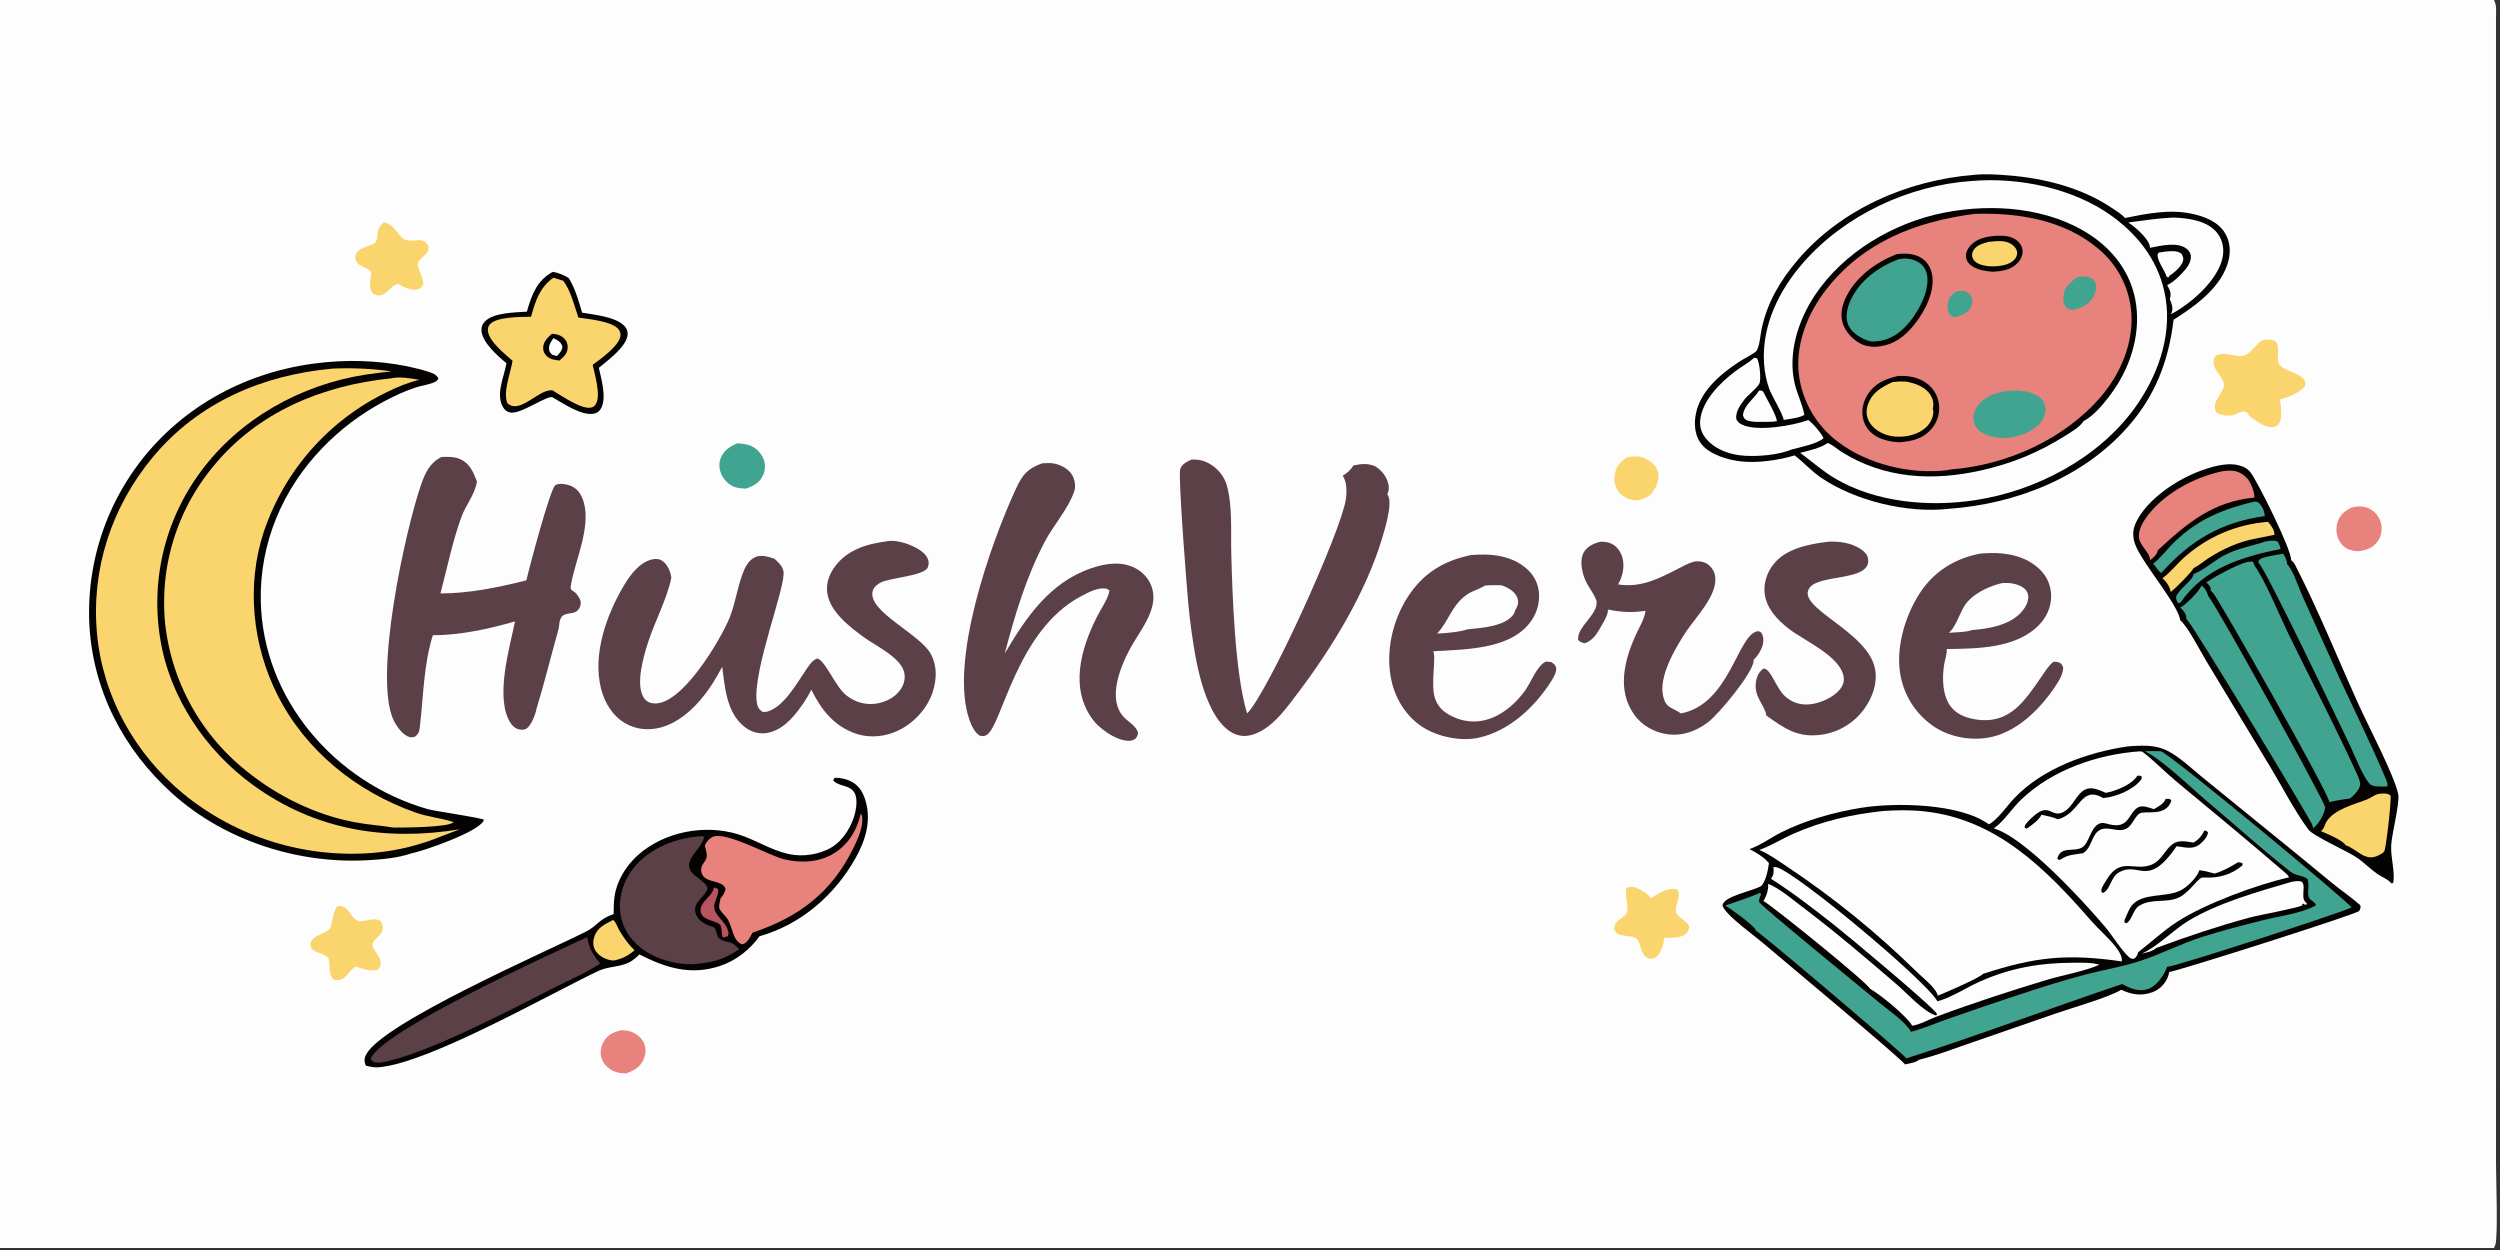 <?xml version="1.0" encoding="UTF-8"?>
<svg xmlns="http://www.w3.org/2000/svg" xmlns:xlink="http://www.w3.org/1999/xlink" width="400" height="200">
  <rect width="100%" height="100%" fill="#333333" stroke="none"/>
  <path fill="#FDFDFD" transform="scale(0.195 0.195)" d="M0 0L2046.25 0C2048.75 3.753 2047.99 9.762 2047.99 14.121L2048.02 767.612L2048.01 954.147C2048.01 967.073 2049.66 1011.74 2047.62 1020.8C2047.36 1021.98 2046.85 1022.96 2046.25 1024L0 1024L0 0Z"></path>
  <path fill="#E8827C" transform="scale(0.195 0.195)" d="M509.613 845.298C512.527 845.41 515.639 845.567 518.369 846.687C522.805 848.507 526.87 851.955 528.621 856.503C530.289 860.839 529.845 865.536 527.868 869.691C524.887 875.958 520.08 878.446 513.814 880.722C509.952 880.724 506.289 880.286 502.797 878.509C498.389 876.265 494.816 872.603 493.431 867.778C492.128 863.237 493.132 858.415 495.494 854.402C498.839 848.721 503.514 846.991 509.613 845.298Z"></path>
  <path fill="#FAD46D" transform="scale(0.195 0.195)" d="M1334.39 375.497C1336.09 375.083 1337.85 374.79 1339.59 374.579C1345.5 373.861 1350.57 375.856 1355.16 379.53C1358.18 381.947 1360.37 385.307 1360.76 389.214C1361.12 392.871 1359.84 398.345 1357.48 401.188C1357.17 401.913 1357.24 401.819 1356.83 402.513C1354.48 406.51 1351.59 408.29 1347.19 409.493C1345.59 410.492 1343.29 410.611 1341.41 410.448C1336.28 410.002 1331.45 407.711 1328.25 403.614C1325.13 399.631 1324.19 394.978 1324.84 390.023C1325.73 383.163 1329.09 379.591 1334.39 375.497Z"></path>
  <path fill="#40A490" transform="scale(0.195 0.195)" d="M605.368 363.663C608.651 364.113 612.51 364.374 615.59 365.583C620.142 367.37 624.294 371.538 626.216 376.01Q626.391 376.411 626.546 376.82Q626.7 377.229 626.833 377.645Q626.966 378.062 627.078 378.484Q627.189 378.907 627.279 379.335Q627.369 379.763 627.437 380.195Q627.505 380.627 627.55 381.061Q627.595 381.496 627.619 381.933Q627.642 382.37 627.642 382.807Q627.643 383.244 627.621 383.681Q627.6 384.117 627.556 384.552Q627.512 384.987 627.445 385.419Q627.379 385.852 627.29 386.28Q627.202 386.708 627.092 387.131Q626.981 387.554 626.85 387.971Q626.718 388.388 626.565 388.797Q626.412 389.207 626.238 389.608C623.469 396.073 618.58 398.495 612.317 400.915C609.028 400.785 605.748 400.623 602.617 399.515C597.943 397.86 593.807 393.527 591.836 389.037C589.92 384.67 589.684 379.728 591.577 375.321C594.212 369.191 599.422 366.035 605.368 363.663Z"></path>
  <path fill="#E8827C" transform="scale(0.195 0.195)" d="M1929.21 416.499L1929.93 416.319C1935.33 414.996 1940.83 415.19 1945.64 418.224Q1946.03 418.473 1946.41 418.741Q1946.78 419.009 1947.15 419.296Q1947.51 419.583 1947.86 419.887Q1948.2 420.191 1948.54 420.513Q1948.87 420.834 1949.18 421.172Q1949.5 421.509 1949.8 421.862Q1950.1 422.215 1950.38 422.583Q1950.66 422.95 1950.92 423.331Q1951.18 423.712 1951.42 424.106Q1951.66 424.499 1951.89 424.905Q1952.11 425.31 1952.31 425.726Q1952.51 426.142 1952.69 426.567Q1952.87 426.992 1953.03 427.426Q1953.19 427.86 1953.33 428.302Q1953.47 428.743 1953.58 429.191Q1953.7 429.638 1953.79 430.091C1954.75 434.824 1953.87 439.893 1951.1 443.873C1948.22 447.999 1944.14 450.673 1939.21 451.501C1936.17 452.598 1933.11 452.379 1930 451.672C1925.59 450.672 1922.06 448.261 1919.74 444.348C1917.01 439.721 1916.41 434.197 1917.82 429.037C1919.56 422.641 1923.67 419.574 1929.21 416.499Z"></path>
  <path fill="#FAD46D" transform="scale(0.195 0.195)" d="M1334.5 728.496C1335.1 728.323 1335.69 728.17 1336.31 728.045C1336.56 727.992 1336.82 727.946 1337.08 727.895C1338.51 727.611 1339.68 727.55 1341.08 727.966C1345.28 729.213 1352.29 733.053 1354.36 737.052C1357.43 735.456 1360.25 733.395 1363.36 731.862C1366.95 730.093 1372.21 728.495 1376.11 729.799C1380.25 735.429 1373.41 742.887 1375.59 749.019C1377.27 753.741 1384.49 755.104 1386.05 760.744C1385.54 763.151 1385.22 764.263 1383.43 766.037C1379.55 769.877 1370.42 769.476 1365.23 769.5C1365.27 770.39 1365.28 771.274 1365.18 772.16C1364.77 775.779 1361.96 782.984 1358.89 785.236C1357.3 786.411 1355 786.928 1353.01 786.399C1346.44 784.653 1346.8 776.145 1343.73 771.157C1341.69 767.843 1333.15 768.083 1329.54 767.134C1326.73 766.393 1326 765.323 1324.57 762.991C1324.31 753.627 1332.99 754.499 1335.09 748.053C1336.53 743.621 1332.87 735.06 1334.5 728.496Z"></path>
  <path fill="#FAD46D" transform="scale(0.195 0.195)" d="M314.906 182.451C322.234 183.935 324.092 188.82 328.74 193.948C333.813 199.543 338.564 196.621 345.091 197.115C347.21 197.275 349.542 198.569 350.697 200.378C354.99 207.106 344.833 210.856 343.015 215.706C341.481 219.799 348.087 227.773 347.185 233.566C345.793 235.651 345.182 236.876 342.543 237.471C337.485 238.61 330.94 235.497 326.733 232.977C320.944 233.612 317.376 242.734 310.38 242.45C309.058 242.396 306.744 241.643 305.851 240.627C302.022 236.266 304.299 228.683 304.572 223.299C301.841 219.488 295.671 219.111 292.779 215.292C291.424 213.502 291.201 211.661 291.771 209.525C293.482 203.115 302.865 202.24 307.819 199.282C309.408 197.277 309.449 195.634 309.689 193.164C310.191 188.012 310.827 185.8 314.906 182.451Z"></path>
  <path fill="#FAD46D" transform="scale(0.195 0.195)" d="M276.901 743.525C286.961 742.66 285.964 751.092 292.579 754.999C297.808 758.088 305.757 751.51 312.218 755.763C319.351 766.433 304.464 769.905 305.687 775.711C306.752 780.763 312.406 784.43 312.37 790.401C312.356 792.786 311.556 794.107 309.971 795.737C304.176 797.272 297.443 795.014 291.955 793.131C287.948 795.022 285.666 799.962 281.911 802.601C279.329 804.416 277.127 804.5 274.11 803.948C268.569 798.756 271.471 792.835 269.529 786.463C268.62 783.479 260.072 781.845 257.259 779.753C255.163 778.194 254.973 776.849 254.65 774.462C256.544 766.746 265.606 767.23 270.295 762.242C272.993 759.371 272.055 749.699 276.901 743.525Z"></path>
  <path fill="#FAD46D" transform="scale(0.195 0.195)" d="M1855.39 279.499C1857.72 278.831 1860.64 278.458 1863.06 278.705C1873.63 279.782 1866.64 292.834 1870.04 298.761C1873.24 304.364 1886.25 305.296 1890.67 311.746C1891.97 313.639 1891.74 314.604 1891.28 316.648C1887.32 322.381 1877.02 326.202 1870.51 327.698C1871.83 331.836 1872.44 342.309 1870.61 346.298C1869.65 348.388 1868.11 349.715 1865.86 350.24C1858.79 351.886 1850.75 344.834 1845.36 341.25C1844.71 339.182 1844.25 339.031 1842.6 337.729C1838 337.172 1835.68 339.961 1831.59 340.801C1828.15 341.507 1821.1 340.508 1818.37 338.312C1814.1 329.182 1823.82 323.842 1824.87 316.002C1824.89 315.844 1824.9 315.685 1824.91 315.526C1824.21 309.454 1817.11 304.773 1816.33 298.307C1815.98 295.504 1816.42 294.085 1818.04 291.885C1823.52 288.627 1831.41 291.576 1837.35 292.167C1844.94 292.921 1849.09 284.632 1855.39 279.499Z"></path>
  <path fill="#5C4047" transform="scale(0.195 0.195)" d="M1500.12 444.5C1509.08 443.946 1518.92 445.449 1526.57 450.396C1529.37 452.213 1532.17 454.843 1532.74 458.296C1535.89 477.321 1493.03 470.663 1484.7 482.36C1473.02 498.77 1533.27 517.863 1538.6 549.377C1540.52 560.692 1536.48 572.018 1529.95 581.178Q1529.2 582.239 1528.41 583.261Q1527.61 584.284 1526.76 585.266Q1525.91 586.247 1525.02 587.186Q1524.12 588.124 1523.18 589.017Q1522.24 589.91 1521.26 590.755Q1520.27 591.599 1519.25 592.394Q1518.22 593.189 1517.16 593.932Q1516.1 594.676 1515 595.365Q1513.9 596.054 1512.77 596.688Q1511.64 597.322 1510.47 597.899Q1509.31 598.476 1508.12 598.995Q1506.94 599.513 1505.72 599.972Q1504.51 600.431 1503.28 600.829Q1502.04 601.227 1500.79 601.563Q1499.54 601.899 1498.27 602.173Q1497 602.447 1495.72 602.657C1475.72 605.884 1464.53 598.025 1449.29 587.102C1448.17 578.296 1437.98 571.271 1441.11 557.731C1441.97 554.001 1443.89 550.612 1447.13 548.514C1453.44 549.03 1457.15 564.963 1465.21 571.79C1470.9 576.603 1477.47 578.629 1484.88 577.912C1493.48 577.079 1504.24 572.382 1509.77 565.562C1512.01 562.805 1513.27 559.419 1512.81 555.849C1510.58 538.617 1480.86 525.973 1468.17 516.251C1458.63 508.952 1449.44 499.425 1447.93 486.981C1446.9 478.462 1449.93 469.595 1455.21 462.937C1465.55 449.91 1484.5 446.356 1500.12 444.5Z"></path>
  <path fill="#050302" transform="scale(0.195 0.195)" d="M453.628 223.019C458.576 224.012 462.405 225.541 466.709 228.19C472.071 237.126 474.722 246.645 477.65 256.538C487.732 258.321 504.674 259.75 512.17 267.296C514.096 269.235 515.19 271.701 514.983 274.472C514.237 284.462 498.614 295.755 491.357 301.804C493.387 311.029 497.675 325.31 493.541 334.369C492.536 336.571 490.816 338.357 488.467 339.099C478.377 342.285 462.239 331.007 453.501 326.108C449.813 323.487 427.875 339.843 419.072 338.516C416.575 338.139 414.673 336.999 413.25 334.884C406.156 324.343 413.636 309.072 415.603 298.037C408.432 292.147 395.949 281.263 395.058 271.556C394.813 268.886 395.552 266.448 397.288 264.392C404.084 256.344 422.575 256.447 432.338 255.712C432.466 255.216 432.588 254.718 432.732 254.227C436.578 241.093 440.982 229.809 453.628 223.019Z"></path>
  <path fill="#FAD46D" transform="scale(0.195 0.195)" d="M454.086 227.852L462.165 230.385C468.313 238.45 471.296 251.022 474.596 260.608C482.605 261.696 502.339 263.613 507.487 270.165C508.928 271.999 509.45 273.716 509.011 276.052C507.474 284.245 492.833 294.546 486.293 299.346C487.937 306.929 493.114 324.184 489.073 331.175C488 333.032 487.023 333.98 484.845 334.45C477.105 336.123 460.035 324.308 453.455 320.318C444.62 318.935 433.107 332.417 423.35 333.237C420.272 333.496 418.655 332.792 416.349 330.881C412.47 321.66 418.897 306.508 420.571 296.03C414.512 290.74 401.238 280.13 400.376 271.722C400.127 269.292 400.617 267.455 402.38 265.691C408.184 259.884 427.679 259.982 435.744 259.924C439.282 247 442.793 235.866 454.086 227.852Z"></path>
  <path fill="#050302" transform="scale(0.195 0.195)" d="M452.919 273.817C456.902 274.131 460.519 275.062 463.321 278.123C465.257 280.237 465.997 282.884 465.757 285.716C465.347 290.558 462.48 292.79 459.056 295.811C455.155 295.343 451.333 294.999 448.458 292.017C446.571 290.059 445.578 287.991 445.662 285.246C445.817 280.26 449.437 276.875 452.919 273.817Z"></path>
  <path fill="#FDFDFD" transform="scale(0.195 0.195)" d="M454.073 277.526C455.197 278.036 456.332 278.56 457.377 279.221C459.53 280.582 460.84 281.973 461.448 284.504C461.133 287.827 459.197 289.658 457.078 292.049C455.7 291.914 454.307 291.388 452.974 291.008C451.651 289.577 450.852 288.96 450.551 286.95C450.005 283.295 452.017 280.305 454.073 277.526Z"></path>
  <path fill="#5C4047" transform="scale(0.195 0.195)" d="M1313.48 444.498C1316.61 444.481 1319.86 444.812 1322.66 446.321C1327.04 448.678 1329.93 452.836 1331.21 457.588C1333.21 465.035 1331.43 472.97 1327.64 479.524C1346.2 482.356 1360.28 475.109 1376.28 466.977C1380.34 464.913 1385.11 462.155 1389.51 460.97C1392.71 460.109 1397.26 460.599 1400.14 462.325C1403.62 464.413 1406.19 467.71 1407.07 471.688C1410.57 487.714 1390.84 506.739 1382.69 519.43C1374.34 532.445 1360.86 555.071 1364.62 571.194C1366.92 581.018 1371.34 580.131 1378.36 584.818C1378.63 584.996 1378.89 585.185 1379.15 585.368C1418.53 578.092 1425.36 522.779 1441.15 518.173C1443.09 517.607 1443.48 518.041 1445.11 518.986C1446.53 521.192 1446.9 523.137 1446.84 525.712C1446.71 531.386 1442.76 537.635 1438.79 541.493C1438.82 542.085 1438.87 542.484 1438.78 543.053C1437.18 553.375 1410.46 585.761 1401.47 592.586C1391.61 600.083 1380.2 604.216 1367.71 602.383C1357.13 600.831 1347.18 595.178 1340.93 586.441C1326.5 566.299 1332.85 541.664 1342.11 521.149C1344.77 515.25 1349.07 508.193 1350.07 501.813C1350.11 501.605 1350.13 501.395 1350.15 501.186C1339.23 502.838 1330.17 502.399 1319.37 500.095C1319.35 504.526 1316.92 508.28 1314.83 512.038C1311.44 518.139 1307.45 525.696 1300.3 527.748C1297.54 527.228 1297.03 526.994 1294.9 525.158C1293.64 514.193 1311.04 504.71 1310.04 493.543C1310.02 493.394 1310 493.246 1309.97 493.098C1307.03 484.439 1300.65 479.886 1298.33 468.427C1297.28 463.202 1296.9 456.866 1300.09 452.269C1303.08 447.948 1308.46 445.463 1313.48 444.498Z"></path>
  <path fill="#5C4047" transform="scale(0.195 0.195)" d="M1206.64 455.498C1206.8 455.481 1206.95 455.463 1207.11 455.449C1222.63 454.014 1239.45 455.55 1251.91 465.998C1258.17 471.253 1262.12 478.353 1262.76 486.54C1263.51 496.145 1260.14 505.429 1253.88 512.684C1236.19 533.187 1200.83 532.808 1175.94 534.401C1178.73 539.563 1173.36 562.365 1177.68 573.756C1180.63 581.515 1186.2 585.532 1193.63 588.722C1216.62 598.599 1238.36 584.823 1251.58 566.276C1255.87 560.252 1261.64 545.507 1268.37 542.958C1268.53 542.895 1268.7 542.843 1268.86 542.786L1273.06 543.343C1275.05 544.877 1276.45 545.596 1276.83 548.277C1277.29 551.549 1274.59 556.083 1272.93 558.713C1259.47 580.026 1238.54 599.704 1213.31 605.303C1198.6 608.569 1179.65 604.586 1167.04 596.408C1153.78 587.808 1144.9 573.408 1141.63 558.089C1136.69 534.948 1142.45 509.23 1155.28 489.53C1167.85 470.219 1184.43 460.212 1206.64 455.498Z"></path>
  <path fill="#FDFDFD" transform="scale(0.195 0.195)" d="M1218.41 480.499C1222.93 480.034 1227.48 480.162 1232.01 480.203C1233.98 480.967 1236.02 481.747 1237.84 482.813C1241.23 484.799 1244.66 488.009 1245.42 492.031C1246.07 495.418 1245.02 497.786 1243.32 500.56C1242.87 502.103 1242.35 503.593 1241.32 504.846C1233.58 514.222 1215.4 515.197 1204.23 516.332C1197.33 518.675 1186.45 519.528 1179.16 519.816C1188.84 509.631 1191.18 496.274 1203.84 487.745C1208.24 484.788 1213.47 483.467 1217.99 480.758C1218.13 480.673 1218.27 480.585 1218.41 480.499Z"></path>
  <path fill="#5C4047" transform="scale(0.195 0.195)" d="M1623.37 454.499C1626.24 454.01 1629.15 453.926 1632.06 453.821C1646.84 453.284 1662.36 456.414 1673.44 466.973C1679.64 472.886 1682.94 480.484 1682.99 489.051C1683.04 498.154 1679.2 506.57 1672.85 512.997C1653.88 532.173 1622.33 532.173 1597.28 532.545C1597.69 536.513 1595.78 541.419 1595.17 545.432C1593.48 556.422 1593.68 570.708 1600.71 579.86C1606.02 586.777 1614.68 589.533 1623.02 590.554C1649.67 593.819 1661.72 574.334 1674.96 555.371C1677.77 551.34 1680.68 546.204 1684.65 543.241C1684.82 543.115 1684.99 543 1685.17 542.88C1686.45 543.013 1688.21 543.06 1689.4 543.548C1691.8 544.53 1692.07 545.65 1692.91 547.881C1692.66 552.258 1690.96 555.886 1688.67 559.582C1676.72 578.902 1657.29 599.367 1634.39 604.627C1618.95 608.174 1601.26 605.317 1587.86 596.829Q1586.52 595.965 1585.23 595.036Q1583.94 594.106 1582.7 593.115Q1581.45 592.124 1580.26 591.072Q1579.06 590.021 1577.92 588.912Q1576.78 587.803 1575.7 586.639Q1574.61 585.476 1573.58 584.26Q1572.56 583.044 1571.59 581.78Q1570.63 580.515 1569.72 579.205Q1568.82 577.894 1567.98 576.541Q1567.15 575.187 1566.38 573.794Q1565.61 572.402 1564.91 570.973Q1564.21 569.544 1563.58 568.082Q1562.95 566.62 1562.4 565.129Q1561.84 563.639 1561.36 562.122Q1560.88 560.606 1560.47 559.068Q1560.06 557.529 1559.73 555.973C1554.81 533.26 1562.73 505.938 1575.15 486.802C1586.57 469.205 1602.99 458.816 1623.37 454.499Z"></path>
  <path fill="#FDFDFD" transform="scale(0.195 0.195)" d="M1642.37 478.5C1648.37 477.915 1655.33 478.713 1660.33 482.341C1662.51 483.923 1663.95 486.209 1664.19 488.929C1664.6 493.562 1661.98 498.263 1659.07 501.664C1649.39 512.99 1632.07 515.837 1617.98 516.976C1612.77 518.918 1604.68 518.703 1599.02 519.234C1604.39 514.997 1607.98 503.46 1611.68 497.414C1617.76 487.478 1631.49 481.137 1642.37 478.5Z"></path>
  <path fill="#5C4047" transform="scale(0.195 0.195)" d="M854.948 380.227C858.719 379.946 862.47 379.631 866.17 380.595C871.445 381.969 877.04 385.074 879.803 389.946C881.945 393.724 882.806 399.046 881.394 403.205C876.553 417.462 864.418 430.84 857.313 444.336C841.997 473.428 832.728 504.552 824.415 536.211C841.822 506.612 861.383 477.728 895.512 466.195C907.117 462.273 919.98 460.272 931.356 466.089C938.057 469.515 943.149 475.319 945.324 482.551C950.668 500.322 934.979 517.733 927.117 532.451C919.102 547.452 908.182 574.221 922.432 588.714C926.193 592.539 932.144 595.704 933.769 601.049C933.403 603.894 933.131 604.271 931.286 606.493C929.781 607.24 928.321 607.834 926.612 607.847C916.644 607.92 905.675 600.062 899.03 593.362Q897.77 591.965 896.654 590.451C877.612 564.833 886.803 532.666 899.759 506.655C902.806 500.538 909.396 491.09 910.338 484.554C909.476 483.98 908.535 483.12 907.512 482.952C900.626 481.822 892.952 486.106 887.04 489.218C833.808 517.244 822.142 595.843 809.513 603.088C807.269 604.376 806.076 604.067 803.718 603.578C799.642 600.625 797.403 596.072 795.703 591.441C778.232 543.864 812.809 445.95 833.487 401.229C838.911 389.5 842.855 384.658 854.948 380.227Z"></path>
  <path fill="#5C4047" transform="scale(0.195 0.195)" d="M977.784 377.027C983.099 376.922 987.2 377.699 991.947 380.221C998.798 383.863 1004.46 390.685 1006.6 398.179C1011.39 414.977 1009.81 435.985 1010.26 453.388C1011.15 488.106 1013.31 552.859 1023.25 585.392C1040 569.113 1100.75 435.51 1104.34 409.332C1105.11 403.78 1105.21 395.083 1101.69 390.36C1104.94 388.574 1108.69 385.227 1110.42 381.928C1116.89 380.664 1121.25 379.955 1127.58 382.221C1132.39 384.732 1136.64 389.52 1138.44 394.655C1139.79 398.477 1140.07 401.829 1138.24 405.498C1138.54 405.955 1138.71 406.185 1138.98 406.702C1142.63 413.697 1136.26 434.207 1134.08 441.504C1120.73 486.176 1092.75 531.908 1064.67 568.917C1056.09 580.213 1046.85 593.456 1033.99 600.201C1028.13 603.277 1021.68 605.029 1015.17 602.987C1005.52 599.954 998.696 590.485 994.28 581.836C987.494 568.545 983.638 553.135 980.901 538.545Q977.223 517.99 975.193 497.207C974.013 485.598 966.499 390.22 968.367 384.962C969.93 380.562 973.874 378.847 977.784 377.027Z"></path>
  <path fill="#5C4047" transform="scale(0.195 0.195)" d="M362.292 374.976C367.601 374.747 372.671 374.583 377.635 376.768C385.614 380.28 388.37 387.497 391.359 395.041C389.375 406.635 382.374 413.777 378.528 424.355C371.306 444.22 366.804 466.396 361.398 486.904C384.142 487.056 409.756 481.804 431.84 476.194C434.576 464.767 450.923 402.918 455.505 398.16C458.532 396.478 462.279 396.938 465.533 397.738C470.048 398.847 473.702 401.343 476.09 405.367C486.892 423.567 475.093 452.295 470.417 471.05C465.59 490.41 469.494 479.432 475.724 491.463C476.753 493.449 476.742 495.728 475.909 497.781C473.147 504.582 467.456 502.183 462.675 504.582C461.049 505.398 460.235 506.829 459.621 508.487C458.707 510.958 458.98 513.81 458.262 516.346C452.126 538.017 446.755 560.172 440.165 581.7C439.324 586.392 436.051 594.685 432.268 597.651C430.766 598.828 428.319 598.916 426.446 598.596C423.143 598.031 420.642 595.935 418.888 593.193C405.904 572.89 418.008 532.059 422.603 509.855C401.06 516.106 377.559 521.17 355.118 521.261C347.49 545.947 347.517 570.666 344.532 595.99C344.032 600.229 343.76 601.857 340.43 604.506C339.075 604.835 337.65 605.152 336.264 604.816C330.774 603.487 325.574 596.237 323.213 591.493C305.835 556.572 332.683 434.553 345.485 397.741C348.877 387.987 352.6 379.659 362.292 374.976Z"></path>
  <path fill="#5C4047" transform="scale(0.195 0.195)" d="M726.525 444.333C730.988 443.127 737.484 444.037 741.834 445.438C748.385 447.548 758.096 451.547 761.103 458.169C762.263 460.723 762.249 462.791 761.308 465.401C758.751 472.487 730.361 474.031 722.712 477.912C719.852 479.364 716.969 481.645 716.075 484.868C711.42 501.641 754.795 519.918 763.809 536.688C769.036 546.412 768.618 557.414 765.317 567.698C761.067 580.942 750.365 592.707 738.038 598.897C726.782 604.55 713.904 605.989 701.908 601.841C684.3 595.752 673.525 582.031 665.725 565.91C663.247 570.918 660.029 575.922 656.767 580.456C650.062 589.776 640.876 599.731 628.947 601.467C622.425 602.417 616.176 600.513 611.008 596.481C596.215 584.939 594.753 564.204 592.621 547.047L589.166 553.317C579.147 571.238 562.933 591.274 542.242 596.887C532.404 599.555 521.862 598.638 512.993 593.448C502.485 587.3 496.079 576.549 493.146 564.977C486.018 536.848 497.761 504.036 512.149 480.051C517.306 471.454 524.756 461.414 535.01 459.023C537.91 458.346 540.944 458.464 543.483 460.21C547.549 463.007 549.964 468.503 550.693 473.232L550.826 474.148C546.998 492.484 537.016 510.141 531.4 528.126C527.878 539.405 521.687 560.651 527.763 571.696C529.13 574.18 531.095 575.945 533.871 576.713C557.428 583.226 591.746 524 598.639 506.894C603.821 494.035 605.281 479.483 610.922 466.863C612.617 463.069 615.138 459.622 618.839 457.578C624.196 454.621 629.931 456.703 635.307 458.395C638.23 460.925 641.611 464.024 642.633 467.862C642.68 468.04 642.722 468.219 642.77 468.397C645.741 479.338 617.079 550.336 620.971 576.393C621.5 579.934 622.558 581.839 625.366 583.965C626.646 584.146 627.973 584.277 629.243 583.951C642.248 580.615 652.696 562.548 659.546 552.373C662.219 548.401 666.095 541.263 670.901 540.325C678.071 543.297 685.369 563.481 694.583 570.658C701.572 576.103 709.757 578.578 718.569 577.368C726.269 576.311 734.008 572.564 738.62 566.145C741.491 562.148 742.934 557.38 742.071 552.478C739.82 539.697 718.724 530.101 708.763 522.822C696.932 514.176 680.984 501.989 678.789 486.486C677.639 478.369 680.576 470.674 685.482 464.297C695.582 451.169 710.807 446.358 726.525 444.333Z"></path>
  <path fill="#050302" transform="scale(0.195 0.195)" d="M684.886 638.147C689.666 638.085 694.761 639.233 698.96 641.515C705.027 644.812 708.213 650.401 710.131 656.845C715.041 673.344 710.291 689.118 702.242 703.612C685.145 734.401 657.156 758.599 623.155 768.24C615.117 779.407 603.693 788.356 590.548 792.658C566.297 800.594 546.303 794.037 524.551 783.131C522.284 785.549 519.64 787.785 516.719 789.376C509.028 793.563 499.036 792.841 490.99 796.665C449.305 816.474 352.578 871.818 311.313 875.671C307.372 876.039 303.985 875.398 300.199 874.346C300.015 873.953 299.822 873.578 299.681 873.168C298.668 870.234 298.984 868 300.372 865.315C313.866 839.212 448.23 780.868 481.012 764.276C490.251 759.6 491.449 754.011 503.5 750.01C503.498 745.549 503.559 740.868 504.122 736.44C506.024 721.499 515.436 707.597 527.18 698.49C550.284 680.573 583.941 675.888 611.105 686.447C624.699 691.731 637.267 699.785 652.054 701.527C663.107 702.829 677.065 699.817 685.811 692.835C694.924 685.56 701.609 672.597 702.619 661.02C704.308 641.679 689.576 647.437 683.623 640.262L684.886 638.147Z"></path>
  <path fill="#B7545E" transform="scale(0.195 0.195)" d="M585.804 728.143L588.975 729.226C590.779 733.381 585.609 739.355 585.976 744.375C586.463 751.032 594.745 755.927 596.931 762.452C597.718 764.802 598.287 765.986 597.124 768.278L593.003 769.31C592.124 766.246 592.308 762.483 591.397 759.718C590.159 755.959 578.734 755.419 576.057 750.886C570.693 741.803 584.043 736.368 585.622 729.028L585.804 728.143Z"></path>
  <path fill="#FAD46D" transform="scale(0.195 0.195)" d="M503.091 754.816C505.336 756.402 506.826 761.106 508.327 763.649C511.892 769.688 515.656 774.837 520.634 779.78C515.254 784.26 511.106 786.403 504.246 788.027C502.784 788.127 501.428 788.019 500.001 787.66C495.556 786.542 490.728 783.775 488.405 779.696C486.478 776.315 486.419 772.577 487.557 768.92C490.04 760.941 496.277 758.429 503.091 754.816Z"></path>
  <path fill="#5C4047" transform="scale(0.195 0.195)" d="M481.76 768.967C483.461 777.997 486.348 783.646 492.573 790.482C481.251 798.155 467.375 803.966 455.154 810.176C421.05 827.507 349.17 865.381 313.423 871.662C311.535 872.008 309.42 871.816 307.499 871.806C305.439 870.653 305.02 870.762 304.222 868.444C314.147 845.367 452.407 782.539 481.76 768.967Z"></path>
  <path fill="#E8827C" transform="scale(0.195 0.195)" d="M706.265 667.719L707.165 668.869C708.91 677.45 703.903 688.37 700.139 696.021C682.129 732.629 655.314 752.526 617.487 765.251C616.721 766.72 615.941 768.187 615.078 769.602C613.55 772.107 611.876 774.147 608.907 774.871C601.395 772.308 600.944 760.671 597.201 754.476C595.389 751.478 592.309 749.202 590.596 746.237C589.377 744.125 590.738 739.534 591.191 737.22C593.178 734.571 594.838 732.522 595.317 729.152C593.169 723.506 584.531 723.807 579.662 721.061C577.575 719.885 576.133 718.219 575.575 715.856C574.546 711.501 576.455 709.519 578.68 706.124C581.213 702.258 579.206 698.132 578.329 694.001C579.164 691.23 581.768 688.198 584.353 686.841C594.827 681.344 630.762 702.004 643.355 705.05C656.846 708.313 672.113 707.694 684.151 700.245C696.34 692.703 703.014 681.353 706.265 667.719Z"></path>
  <path fill="#5C4047" transform="scale(0.195 0.195)" d="M572.008 686.362C573.714 686.021 575.496 686.174 577.228 686.222L577.669 687.322C575.697 694.439 569.107 699.241 566.238 705.97C561.335 717.471 577.2 720.207 580.577 728.539C580.079 733.174 573.032 737.899 571.092 742.613C569.959 745.365 569.984 748.183 571.321 750.88C574.37 757.029 580.22 758.964 586.22 761.113C587.594 763.567 588.282 766.166 589.044 768.851C590.849 771.116 593.701 772.188 596.511 772.652C601.228 773.43 603.266 775.571 606.564 778.808C593.342 787.76 583.827 789.899 568.201 791.187C553.315 791.343 537.529 786.879 525.683 777.611C516.661 770.553 510.349 760.546 508.973 749.078C507.382 735.822 511.598 722.553 519.891 712.199C532.476 696.485 552.4 688.418 572.008 686.362Z"></path>
  <path fill="#050302" transform="scale(0.195 0.195)" d="M1788.92 509C1787.44 496.253 1757.82 462.257 1752.06 447.008C1749.65 440.603 1749.7 434.707 1752.7 428.486C1762.03 409.075 1787.37 392.58 1807.13 385.743C1817.79 382.054 1830.9 378.271 1841.64 383.49C1843.52 384.554 1845.12 385.715 1846.46 387.42C1852.22 394.703 1880.69 451.93 1879.83 459.522C1881.49 460.844 1882.43 462.126 1883.39 463.985C1902.57 501.326 1918.52 541.21 1935.9 579.456C1943.02 595.13 1965.04 637.275 1967.77 651.721C1969.2 659.021 1962.41 684.245 1961.99 693.84C1961.54 703.89 1965.17 714.427 1963.74 724.374L1962.25 724.849C1962.11 724.688 1961.96 724.525 1961.81 724.367C1958.76 721.129 1954.28 719.611 1950.63 717.074C1944.59 712.866 1939.45 707.375 1933.27 703.31C1925.36 698.104 1897.96 685.95 1894.01 680.587C1882.77 665.324 1873.58 647.325 1863.82 631.019L1810.33 542.429C1805.97 535.218 1794.48 513.02 1788.92 509Z"></path>
  <path fill="#40A490" transform="scale(0.195 0.195)" d="M1858.73 444.276C1861.91 443.914 1866.2 442.861 1869.04 444.516C1869.97 446.476 1870.98 448.291 1871.18 450.482C1839.52 456.888 1808.41 466.166 1789.14 494.43L1787.5 495.053C1785.86 492.799 1785.63 492.453 1785.48 489.689C1787.6 483.304 1799.37 476.339 1799.89 470.989C1808.4 467.835 1817 459.758 1825.39 455.421C1836.33 449.766 1846.87 448.345 1858.18 444.469C1858.37 444.406 1858.55 444.34 1858.73 444.276Z"></path>
  <path fill="#40A490" transform="scale(0.195 0.195)" d="M1849.93 411.499L1852.57 411.978C1856.31 415.08 1857.78 418.651 1858.34 423.402C1822.85 428.386 1797.61 443.092 1773.95 469.501L1773.65 470.122C1771.2 469.38 1768.91 464.542 1766.6 462.581C1772.89 457.837 1778.43 450.215 1784.18 444.663C1803.56 425.957 1824.06 417.703 1849.93 411.499Z"></path>
  <path fill="#FAD46D" transform="scale(0.195 0.195)" d="M1774.25 474.444C1780.53 470.128 1785.97 462.924 1791.75 457.743C1811.22 440.294 1834.94 430.216 1860.96 428.172C1863.4 430.837 1866.34 435.111 1866.23 438.84L1850.8 441.924C1836.73 444.498 1824.01 450.332 1812.02 458.031C1808.05 460.581 1804.11 464.08 1799.9 466.14C1797.87 469.879 1784.8 483.029 1780.98 485.791C1780.97 485.644 1780.97 485.497 1780.96 485.351C1780.59 481.61 1777.14 476.734 1774.25 474.444Z"></path>
  <path fill="#FAD46D" transform="scale(0.195 0.195)" d="M1951.39 651.499C1955.27 650.911 1958.04 650.573 1961.44 652.571C1962.45 654.939 1957.99 694.714 1956.4 698.303C1955.67 699.95 1951.95 701.724 1950.34 702.398C1940.28 706.614 1934.29 697.189 1925.27 693.746C1925.05 693.659 1924.82 693.577 1924.59 693.492C1921.83 689.046 1909.29 684.163 1904.32 681.962C1905.75 680.826 1906.49 679.829 1907.14 678.143C1907.63 676.88 1908.08 675.517 1908.79 674.359C1915.39 663.617 1932.29 660.039 1942.92 655.592C1946.08 654.273 1947.85 652.382 1951.39 651.499Z"></path>
  <path fill="#E8827C" transform="scale(0.195 0.195)" d="M1824.25 386.5C1826.24 386.306 1828.25 386.134 1830.26 386.163C1835.61 386.24 1839.95 388.382 1843.62 392.281C1846.78 395.632 1849.98 403.688 1849.76 408.293C1815.76 411.361 1794.43 429.337 1770.52 451.498C1769.97 454.87 1766.85 457.584 1764.33 459.619C1763.91 453.348 1756.43 448.35 1755.2 441.986C1754.17 436.663 1757.06 430.399 1759.96 426.117C1773.95 405.476 1800.35 391.374 1824.25 386.5Z"></path>
  <path fill="#40A490" transform="scale(0.195 0.195)" d="M1873.2 454.292C1875.15 456.996 1876.45 459.584 1876.65 462.983C1876.88 463.214 1877.27 463.57 1877.49 463.852C1882.43 470.217 1885.93 481.841 1889.25 489.248L1914.23 544.579C1928.43 576.303 1945.22 609.282 1958.42 641.105C1958.99 642.49 1959.03 643.8 1958.89 645.281C1955.62 645.309 1947.59 645.91 1944.98 643.728C1939.53 639.159 1931.78 619.03 1928.36 611.969C1919.66 594.076 1859.04 466.588 1852.81 461.161C1854 458.748 1854.61 458.407 1857.19 457.614C1862.26 456.054 1867.98 455.303 1873.2 454.292Z"></path>
  <path fill="#40A490" transform="scale(0.195 0.195)" d="M1806.31 480.459C1809.5 482.791 1810.84 485.258 1811.8 488.969C1819.96 498.708 1907.89 658.854 1907.8 662.159C1907.65 667.416 1902.81 675.383 1898.93 678.715C1898.71 678.9 1898.51 679.093 1898.29 679.276C1898.16 679.386 1898.02 679.488 1897.89 679.594C1897.71 678.383 1897.47 677.125 1896.9 676.029C1890.21 663.093 1798.4 511.123 1794.28 508.205C1794.14 508.103 1793.98 508.022 1793.83 507.931C1793.89 507.432 1793.96 507.066 1793.92 506.577C1793.61 503.381 1791.13 500.574 1788.89 498.511C1793.56 496.226 1804.57 485.176 1806.31 480.459Z"></path>
  <path fill="#40A490" transform="scale(0.195 0.195)" d="M1810.26 477.923C1816.66 473.764 1823.15 470.003 1830.05 466.738C1834.3 464.732 1844.36 459.486 1848.79 461.066L1849.76 463.969C1858.11 475.017 1870.96 506.296 1877.63 519.982C1896.26 558.202 1916.13 595.99 1933.74 634.685C1935.02 637.483 1936.4 640.408 1936.56 643.509C1936.17 648.124 1931.55 652.373 1928.21 655.198C1922.56 655.819 1916.79 656.856 1911.26 658.156C1911.31 651.628 1820.26 490.92 1815.45 485.971C1814.97 485.477 1814.45 485.085 1813.86 484.732C1814 484.165 1814.05 484.125 1813.99 483.447C1813.78 481.002 1811.98 479.422 1810.26 477.923Z"></path>
  <path fill="#050302" transform="scale(0.195 0.195)" d="M277.766 296.444C301.748 295.214 329.038 297.857 351.856 305.137C355.475 306.291 357.993 307.217 359.76 310.674C358.642 312.416 358.08 312.851 356.113 313.702C351.517 315.69 346.104 316.334 341.303 317.865C332.359 320.716 323.44 324.928 315.171 329.33Q311.645 331.199 308.195 333.206Q304.746 335.214 301.38 337.358Q298.013 339.501 294.734 341.777Q291.456 344.053 288.271 346.458Q285.086 348.863 281.999 351.392Q278.912 353.922 275.928 356.573Q272.945 359.223 270.069 361.991Q267.193 364.758 264.43 367.638C231.751 401.497 213.045 445.786 213.973 493.059C215.554 573.544 274.677 641.925 350.855 663.897C356.435 665.506 395.487 671.092 397.102 672.649C396.861 673.257 396.806 673.505 396.468 674.02C390.367 683.308 348.889 697.79 337.228 700.309C326.327 704.021 313.231 705.171 301.798 705.814C244.632 709.031 184.673 689.884 141.817 651.483C101.327 615.202 76.093 566.53 73.286 511.873Q73.173 509.399 73.12 506.924Q73.066 504.448 73.073 501.972Q73.08 499.496 73.148 497.021Q73.215 494.546 73.343 492.073Q73.47 489.6 73.658 487.131Q73.846 484.662 74.094 482.199Q74.341 479.735 74.649 477.278Q74.957 474.821 75.324 472.373Q75.692 469.924 76.119 467.485Q76.546 465.046 77.032 462.618Q77.519 460.19 78.064 457.775Q78.609 455.36 79.213 452.958Q79.817 450.557 80.479 448.171Q81.141 445.785 81.861 443.416Q82.582 441.047 83.359 438.696Q84.137 436.345 84.971 434.014Q85.806 431.683 86.697 429.373Q87.588 427.063 88.535 424.775Q89.482 422.487 90.485 420.223Q91.487 417.959 92.545 415.72Q93.602 413.481 94.714 411.269Q95.825 409.056 96.991 406.871Q98.156 404.686 99.374 402.531Q100.592 400.375 101.862 398.249Q103.132 396.124 104.454 394.03Q105.775 391.936 107.147 389.875Q108.519 387.814 109.941 385.786Q111.363 383.759 112.834 381.768Q114.305 379.776 115.824 377.82Q117.343 375.865 118.909 373.947Q120.475 372.029 122.087 370.15Q123.699 368.27 125.357 366.431C164.827 322.832 219.41 299.379 277.766 296.444Z"></path>
  <path fill="#FAD46D" transform="scale(0.195 0.195)" d="M272.745 302.462Q284.882 301.884 297.019 302.449Q309.156 303.014 321.187 304.716C314.089 305.523 306.957 306.282 299.899 307.382C246.616 315.685 196.186 343.796 164.172 387.661Q162.842 389.47 161.558 391.311Q160.274 393.152 159.036 395.025Q157.798 396.897 156.606 398.8Q155.415 400.703 154.271 402.635Q153.128 404.566 152.033 406.526Q150.937 408.485 149.891 410.472Q148.845 412.458 147.848 414.469Q146.851 416.481 145.905 418.517Q144.959 420.552 144.063 422.611Q143.168 424.669 142.324 426.749Q141.48 428.83 140.687 430.93Q139.895 433.031 139.156 435.15Q138.416 437.27 137.729 439.407Q137.042 441.544 136.408 443.698Q135.775 445.851 135.195 448.02Q134.615 450.189 134.089 452.371Q133.563 454.553 133.092 456.748Q132.621 458.943 132.204 461.149Q131.787 463.355 131.425 465.57Q131.063 467.786 130.756 470.01Q130.45 472.233 130.198 474.464Q129.947 476.695 129.751 478.931Q129.555 481.168 129.415 483.408Q129.274 485.649 129.19 487.892Q129.105 490.135 129.076 492.38Q129.047 494.625 129.074 496.869Q129.101 499.114 129.184 501.357Q129.266 503.601 129.405 505.841Q129.543 508.082 129.737 510.318Q129.931 512.555 130.18 514.786Q130.43 517.017 130.734 519.241Q131.039 521.465 131.399 523.681C138.978 571.938 168.602 615.941 207.939 644.371C258.92 681.218 316.091 690.354 377.263 680.466L362.622 685.984Q356.02 688.733 349.228 690.975Q342.437 693.217 335.495 694.938Q328.553 696.66 321.501 697.851Q314.449 699.042 307.327 699.696Q304.71 699.921 302.088 700.084Q299.465 700.246 296.84 700.346Q294.215 700.445 291.588 700.482Q288.961 700.518 286.334 700.491Q283.707 700.464 281.082 700.374Q278.456 700.284 275.834 700.131Q273.211 699.978 270.593 699.762Q267.974 699.546 265.362 699.267Q262.75 698.988 260.145 698.647Q257.54 698.305 254.944 697.901Q252.349 697.497 249.763 697.031Q247.178 696.564 244.604 696.036Q242.031 695.508 239.471 694.918Q236.911 694.328 234.366 693.676Q231.821 693.025 229.292 692.312Q226.763 691.6 224.253 690.827Q221.742 690.054 219.25 689.221Q216.759 688.388 214.288 687.495Q211.817 686.602 209.369 685.651Q206.92 684.699 204.495 683.688Q202.07 682.678 199.67 681.61Q197.27 680.541 194.896 679.415Q192.522 678.29 190.176 677.107Q187.831 675.925 185.514 674.686Q183.197 673.448 180.91 672.154Q178.624 670.86 176.369 669.512Q174.115 668.163 171.893 666.761Q169.671 665.359 167.484 663.904Q165.297 662.448 163.145 660.941Q160.994 659.434 158.879 657.875Q156.764 656.316 154.687 654.707Q152.61 653.099 150.573 651.44C110.582 618.427 84.333 571.568 79.578 519.7C74.733 466.855 91.657 415.619 125.498 374.965C162.816 330.134 215.58 307.658 272.745 302.462Z"></path>
  <path fill="#FAD46D" transform="scale(0.195 0.195)" d="M320.625 310.458C327.857 308.828 336.811 310.396 344.054 311.633C334.739 313.867 325.695 317.63 317.134 321.881Q314.938 322.948 312.768 324.069Q310.599 325.19 308.458 326.365Q306.317 327.539 304.206 328.766Q302.095 329.993 300.014 331.272Q297.934 332.551 295.887 333.882Q293.839 335.212 291.825 336.593Q289.81 337.973 287.831 339.403Q285.852 340.833 283.908 342.312Q281.965 343.791 280.059 345.317Q278.153 346.843 276.285 348.417Q274.418 349.99 272.59 351.609Q270.762 353.228 268.974 354.891Q267.187 356.555 265.441 358.263Q263.696 359.97 261.993 361.721Q260.29 363.471 258.631 365.263Q256.972 367.055 255.358 368.887Q253.744 370.72 252.176 372.592Q250.608 374.464 249.087 376.374Q247.566 378.284 246.093 380.232Q244.619 382.179 243.195 384.162Q241.77 386.145 240.395 388.163Q239.02 390.181 237.695 392.233Q236.37 394.284 235.097 396.368Q233.824 398.451 232.602 400.566Q231.381 402.68 230.212 404.824Q229.044 406.969 227.929 409.141Q226.814 411.313 225.753 413.513Q224.692 415.712 223.686 417.937Q222.68 420.162 221.729 422.412Q220.778 424.661 219.884 426.933Q218.989 429.205 218.151 431.499Q217.313 433.792 216.532 436.106C201.959 480.063 207.033 529.237 227.725 570.31C250.831 616.176 292.606 649.581 340.628 666.585C351.08 670.286 361.768 671.13 372.108 674.56C372.005 674.666 371.915 674.786 371.799 674.878C366.77 678.862 332.126 679.066 323.084 679.036C312.245 677.301 301.321 676.642 290.491 674.556C258.518 668.398 227.763 653.248 202.508 632.838Q200.769 631.461 199.065 630.041Q197.361 628.621 195.693 627.159Q194.025 625.698 192.393 624.195Q190.761 622.693 189.167 621.151Q187.573 619.609 186.017 618.028Q184.461 616.447 182.945 614.828Q181.429 613.209 179.953 611.553Q178.478 609.897 177.044 608.205Q175.609 606.513 174.217 604.787Q172.825 603.06 171.476 601.299Q170.127 599.539 168.822 597.745Q167.517 595.952 166.256 594.127Q164.996 592.302 163.781 590.446Q162.566 588.59 161.397 586.705Q160.228 584.82 159.106 582.907Q157.984 580.993 156.91 579.053Q155.836 577.112 154.81 575.146Q153.784 573.18 152.807 571.188Q151.829 569.197 150.902 567.182Q149.974 565.168 149.096 563.131Q148.219 561.094 147.392 559.036Q146.565 556.978 145.789 554.9Q145.013 552.822 144.288 550.725Q143.564 548.629 142.891 546.515Q142.219 544.402 141.599 542.272Q140.979 540.143 140.412 537.998Q139.844 535.854 139.33 533.696Q138.816 531.539 138.356 529.369Q137.895 527.199 137.488 525.019Q137.081 522.839 136.728 520.649Q136.375 518.459 136.076 516.261Q135.777 514.063 135.533 511.859Q135.316 509.71 135.152 507.557Q134.988 505.403 134.877 503.246Q134.766 501.089 134.709 498.93Q134.652 496.771 134.648 494.611Q134.644 492.451 134.694 490.292Q134.743 488.133 134.846 485.975Q134.949 483.818 135.105 481.664Q135.261 479.51 135.471 477.36Q135.68 475.211 135.943 473.067Q136.206 470.923 136.521 468.786Q136.837 466.65 137.205 464.522Q137.573 462.393 137.994 460.275Q138.415 458.156 138.888 456.049Q139.361 453.942 139.886 451.847Q140.411 449.752 140.988 447.67Q141.565 445.589 142.193 443.523Q142.821 441.456 143.5 439.406Q144.179 437.355 144.908 435.323Q145.638 433.29 146.417 431.275Q147.197 429.261 148.026 427.267Q148.855 425.272 149.733 423.299Q150.612 421.326 151.538 419.375Q152.465 417.424 153.44 415.497Q154.415 413.57 155.437 411.667Q156.459 409.764 157.528 407.888Q158.596 406.011 159.711 404.161Q160.826 402.311 161.987 400.489Q163.147 398.668 164.352 396.875Q165.557 395.083 166.806 393.321Q168.055 391.559 169.347 389.828Q170.639 388.098 171.974 386.4Q173.309 384.702 174.685 383.037C211.135 338.134 264.247 316.282 320.625 310.458Z"></path>
  <path fill="#050302" transform="scale(0.195 0.195)" d="M1745.5 612.499Q1747.93 612.209 1750.37 612.084C1759.95 611.557 1769.58 611.527 1778.34 615.981C1788.56 621.182 1797.81 630.238 1806.73 637.473L1852.12 674.375Q1882.99 699.302 1913.57 724.583C1921.16 730.784 1929.49 736.323 1936.77 742.857C1936.93 745.245 1936.84 745.524 1935.64 747.597C1930.12 751.175 1789.99 795.822 1779.86 797.527C1779.59 799.186 1779.15 800.873 1778.45 802.407C1776.02 807.687 1771.77 811.982 1766.31 814.038C1757.02 817.539 1749.13 816.077 1740.44 812.109C1730.51 818.315 1699.96 826.98 1687.04 831.483L1613.98 856.775C1601.07 861.17 1587.87 866.405 1574.58 869.503C1571.91 871.951 1566.5 872.58 1563.01 873.363C1562.12 870.431 1461.25 786.244 1446.73 773.921C1438.98 767.349 1418.73 752.749 1414.3 745.06C1413.67 743.969 1413.13 743.329 1413.53 742.086C1415.79 735.076 1437.99 730.995 1444.65 727.23C1444.88 727.099 1445.1 726.965 1445.33 726.832C1448.83 722.845 1450.75 713.822 1451.38 708.609L1451.27 707.977C1446.98 703.046 1441.2 699.663 1435.45 696.693C1444.39 693.706 1452.91 687.305 1461.38 683.022C1481.18 673.009 1505.39 666.274 1527.14 662.806C1555.13 658.341 1607.98 659.012 1631.9 676.383C1638.89 672.803 1647.21 660.733 1652.77 654.896C1676.15 630.347 1712.68 617.3 1745.5 612.499Z"></path>
  <path fill="#FDFDFD" transform="scale(0.195 0.195)" d="M1880.45 723.499C1883.3 723.128 1886.21 722.357 1888.89 723.64C1890.91 726.208 1889.93 730.039 1889.91 733.109C1889.88 737.621 1889.94 738.614 1893.16 741.825L1891.01 742.465L1890.47 741.548L1888.71 741.698L1889.39 742.754C1884.7 745.224 1853.8 750.676 1845.15 753.043C1819.2 760.143 1794.37 768.431 1769.18 777.835C1766.17 780.737 1760.99 781.558 1757.05 782.552C1769.2 777.662 1783.43 762.916 1795.34 755.683C1819.75 740.853 1853.03 731.533 1880.45 723.499Z"></path>
  <path fill="#FDFDFD" transform="scale(0.195 0.195)" d="M1455.1 711.497C1456.02 711.392 1456.81 711.357 1457.71 711.584C1473.75 715.608 1580.62 804.892 1589.69 821.584C1601.19 818.493 1613.33 810.402 1624.36 805.448C1649.33 794.229 1674.08 789.971 1701.34 789.943C1708.49 789.936 1715.66 789.619 1722.62 791.516C1712.37 796.496 1691.74 800.269 1679.88 803.852C1649.44 813.041 1618.56 823.086 1588.77 834.223C1582.18 836.688 1575.97 840.495 1568.98 841.62C1564.43 833.597 1542.7 815.937 1534.36 811.284C1532.6 806.479 1452.92 742.185 1446.92 739.319C1449.52 734.956 1451.06 730.285 1450.81 725.171C1460.38 729.084 1470.3 737.681 1478.54 743.91C1505.78 764.51 1531.67 786.48 1557.5 808.792C1565.9 816.047 1578.12 829.942 1588.5 833.216L1589.38 832.075C1587.82 827.467 1514.98 766.787 1505.51 759.364C1488.54 746.05 1471.32 732.554 1453.06 721.022C1453.21 720.834 1453.36 720.652 1453.51 720.459C1455.47 717.766 1455.49 714.625 1455.1 711.497Z"></path>
  <path fill="#40A490" transform="scale(0.195 0.195)" d="M1759.81 616.499C1764.15 616.005 1768.73 616.353 1773.09 616.414C1783.32 620.728 1927.8 740.761 1929.45 744.543C1925.05 747.512 1787.85 792.273 1778.13 793.373Q1776.95 796.235 1775.49 798.962C1772.63 804.186 1767.46 810.235 1761.46 811.827C1755.31 813.459 1748.62 811.417 1743.26 808.462C1742.62 808.108 1742 807.759 1741.37 807.381C1682.17 827.219 1623.72 849.42 1564.21 868.395C1562.52 865.306 1446.44 766.722 1440.6 763.508C1440.54 763.291 1440.5 763.07 1440.44 762.855C1439.56 759.755 1419.28 744.953 1415.53 743.022C1424.81 739.753 1434.67 736.83 1443.61 732.751L1444.31 732.426L1444.93 733.912C1444.44 735.061 1443.92 736.229 1443.54 737.422C1443.28 738.247 1443.22 739.458 1443.53 740.283C1444.6 743.133 1531.55 813.988 1541.94 822.676C1549.32 828.846 1563.55 838.291 1568.02 846.614C1577.99 843.991 1587.95 839.686 1597.71 836.237Q1623.85 827.047 1650.14 818.318C1670.35 811.601 1690.51 805.018 1711.13 799.642C1725.23 795.965 1739.71 793.513 1753.65 789.222C1772.01 783.571 1789.27 774.261 1807.79 768.474C1823.79 763.475 1840.25 759.206 1856.5 755.102C1868.74 752.012 1889.72 749.173 1900.29 742.775C1899.18 739.477 1895.15 738.907 1894.3 735.905C1892.98 731.227 1895.21 726.219 1893.34 721.285C1889.34 717.85 1884.09 718.985 1879.3 715.223C1855.81 696.747 1833.34 676.309 1810.44 657.044C1798.79 647.237 1772.73 622.027 1759.81 616.499Z"></path>
  <path fill="#FDFDFD" transform="scale(0.195 0.195)" d="M1755.46 616.5L1757.68 616.656C1767.59 624.225 1776.54 633.583 1786.18 641.587C1816.02 666.363 1846.11 691.109 1875.44 716.467C1876.77 717.614 1877.49 718.251 1878.14 719.906C1852.19 725.622 1808.94 741.67 1786.69 756.131C1775.18 763.607 1765.19 772.887 1754.42 781.3C1753.79 783.851 1753.12 784.965 1751.1 786.647C1748.88 786.742 1748.22 786.648 1746.49 784.981C1739.48 778.219 1733.5 767.873 1727.1 760.297C1709.21 739.145 1661.07 686.845 1635.95 679.737C1644.41 673.759 1650.94 663.147 1658.57 655.898C1684.17 631.587 1720.78 618.991 1755.46 616.5Z"></path>
  <path fill="#050302" transform="scale(0.195 0.195)" d="M1808.57 681.497C1810.43 681.76 1810.47 681.705 1811.75 683.074C1810.97 686.991 1808.06 690.22 1805.02 692.665C1799.13 697.418 1792.72 695.125 1785.78 694.351C1785.72 694.515 1785.71 694.701 1785.61 694.843C1761.35 729.934 1755.08 705.427 1737.77 716.336C1732 719.975 1731.32 730.465 1725.32 732.736L1724.33 731.763C1724.27 731.356 1724.15 730.647 1724.2 730.194C1724.49 727.695 1727.35 723.787 1728.72 721.528C1740.44 702.102 1751.98 716.005 1766.53 708.936C1773.93 705.343 1776.38 697.138 1782.79 692.502C1787.79 688.897 1794.01 690.522 1799.61 691.342C1799.76 691.276 1799.92 691.215 1800.06 691.143C1803.35 689.531 1807.4 684.984 1808.57 681.497Z"></path>
  <path fill="#050302" transform="scale(0.195 0.195)" d="M1753.65 636.498C1755.1 636.329 1755.82 636.389 1757.24 636.898C1757.26 638.396 1757.49 638.909 1756.5 640.123C1749.77 648.442 1736.02 653.878 1725.69 654.853C1725.48 654.728 1725.28 654.596 1725.06 654.478C1707.03 644.43 1706.88 667.395 1688.59 672.245C1684.29 670.345 1679.55 669.524 1674.98 668.502C1673.48 672.449 1666.98 677.2 1663.53 679.503L1662.59 679.847L1661.24 679.109C1661.26 678.734 1661.28 678.123 1661.41 677.732C1662.19 675.36 1665.71 672.272 1667.53 670.578C1681.55 657.499 1682.71 671.014 1692.47 666.562C1701.14 662.608 1703.67 650.322 1712.14 647.326C1717 645.608 1723.33 648.554 1727.8 650.542Q1730.08 650.149 1732.31 649.523C1738.81 647.639 1750.22 642.827 1753.65 636.498Z"></path>
  <path fill="#050302" transform="scale(0.195 0.195)" d="M1776.99 655.498L1780.24 655.454L1781.67 656.896C1777.18 670.864 1759.81 664.613 1755.57 667.511C1750.32 671.095 1749.67 678.653 1742.8 680.665C1736.52 682.504 1729.38 677.825 1723.17 680.935C1716.18 684.432 1716.59 694.893 1709.81 699.608L1709.13 700.069C1701.53 701.362 1696.95 700.961 1690.31 705.503C1689.02 705.578 1689.03 705.422 1687.99 704.613C1690.93 693.583 1701.66 699.552 1708.5 695.255C1714.14 691.717 1714.97 680.018 1721.83 676.153C1724.84 674.458 1727.62 675.605 1730.73 676.377C1747.24 680.472 1746.33 666.908 1754.25 662.498C1758.06 660.379 1763.36 662.707 1767.21 663.903C1770.87 661.983 1775.39 659.524 1776.99 655.498Z"></path>
  <path fill="#050302" transform="scale(0.195 0.195)" d="M1836.35 707.498C1837.83 707.524 1838.7 707.778 1840.05 708.308L1839.94 710.054L1839.41 710.506C1830.85 717.609 1820.38 720.557 1809.57 720.013C1808.72 719.971 1806.9 719.972 1806.19 720.311C1802.24 722.171 1795.7 732.795 1787.65 736.486C1777.44 741.169 1765.15 736.887 1755.19 743.236C1750.46 746.252 1749.75 753.413 1745.48 757.149C1745.34 757.273 1745.19 757.386 1745.05 757.505L1743.24 757.001L1743.13 755.063C1744.92 751.345 1746.52 746.4 1749.04 743.158C1757.63 732.078 1777.55 736.805 1789.53 730.425C1794.85 727.588 1802.78 719.939 1804.61 714.031C1808.92 714.535 1812.89 715.546 1817.05 716.757C1823.61 715.017 1830.55 710.979 1836.35 707.498Z"></path>
  <path fill="#FDFDFD" transform="scale(0.195 0.195)" d="M1544.42 665.499C1555.84 664.641 1567.64 664.504 1579.03 665.737C1638.3 672.152 1678.71 712.96 1716 755.702C1722.24 762.851 1729.77 769.091 1735.6 776.512C1738.19 779.806 1741.52 784.453 1740.96 788.843C1696.2 782.398 1669.84 785.057 1627.16 799.061C1623.24 802.864 1596.38 814.396 1589.91 817.016C1589.84 816.387 1589.87 816.356 1589.6 815.665C1587.31 809.811 1577.67 802.19 1573.03 797.702Q1560.75 785.66 1547.92 774.206Q1535.09 762.751 1521.74 751.91Q1508.39 741.068 1494.54 730.864Q1480.7 720.659 1466.39 711.113C1459.1 706.35 1451.54 700.695 1443.48 697.39C1452.93 694.102 1462.39 688.095 1471.71 684.011C1495.41 673.625 1518.86 668.321 1544.42 665.499Z"></path>
  <path fill="#050302" transform="scale(0.195 0.195)" d="M1619.41 143.499C1628.83 142.518 1638.94 143.189 1648.35 143.944C1677.58 146.286 1708.34 154.113 1732.92 170.703C1736.48 173.103 1740.76 175.587 1743.55 178.876C1761.49 175.23 1780.13 171.524 1798.34 175.345C1808.54 177.486 1819.6 181.69 1825.42 190.889C1829.55 197.435 1830.41 205.492 1828.72 212.955C1823.68 235.219 1801.46 250.901 1783.44 262.382C1779.5 295.482 1768.78 323.986 1746.66 349.404C1709.68 391.897 1653.79 413.632 1598.64 417.511C1565.14 421.324 1522.18 410.994 1494.26 391.998C1486.52 386.733 1479.97 379.414 1472.54 373.65C1459.6 377.61 1442.62 380.01 1429.09 378.66C1418.24 377.579 1403.02 373.158 1396.03 364.387C1391.21 358.342 1390.07 350.165 1390.97 342.673C1393.46 322.06 1411.15 307.178 1427.32 296.621C1431.45 293.922 1436.78 291.637 1440.52 288.537C1440.78 288.323 1441.04 288.103 1441.29 287.885C1443.89 283.593 1444.42 274.532 1445.52 269.465C1450.17 248.06 1460.67 230.266 1474.79 213.622C1510.5 171.54 1565.17 147.852 1619.41 143.499Z"></path>
  <path fill="#FDFDFD" transform="scale(0.195 0.195)" d="M1776.32 206.5C1781.1 206.108 1785.82 205.167 1789.9 208.169C1791.07 210.33 1791.77 211.318 1791.25 213.872C1790.38 218.158 1783.9 223.941 1780.27 226.047L1779.32 227.616L1777.81 227.119C1776.02 221.612 1771.24 215.818 1770.4 210.406C1770.13 208.631 1770.31 208.7 1771.36 207.228L1776.32 206.5Z"></path>
  <path fill="#FDFDFD" transform="scale(0.195 0.195)" d="M1443.3 320.497C1445.04 320.399 1445.19 320.329 1446.64 321.261C1449.21 326.713 1457.6 340.293 1457.92 345.597C1453.45 346.376 1448.31 346.025 1443.75 346.142C1440.65 346.19 1436.21 346.109 1433.38 344.853C1431.11 343.846 1430.93 342.932 1430.11 340.783C1430.79 332.764 1439.03 327.251 1443.03 320.935C1443.12 320.791 1443.21 320.643 1443.3 320.497Z"></path>
  <path fill="#FDFDFD" transform="scale(0.195 0.195)" d="M1783.29 178.5C1789.89 178.772 1796.36 179.347 1802.75 181.138C1810.38 183.277 1817.41 187.148 1821.33 194.305C1824.77 200.594 1824.97 207.803 1822.83 214.547C1817.24 232.155 1797.06 249.516 1781.31 257.834C1781.52 257.368 1781.72 256.901 1781.89 256.422C1783.27 252.539 1781.94 249.084 1780.34 245.508C1780.48 245.009 1780.62 244.509 1780.73 244.002C1781.59 240.057 1780.16 237.25 1778.17 233.982C1783.74 231.284 1789.07 225.826 1793.07 221.156C1795.59 218.225 1798.08 213.926 1797.6 209.932C1797.28 207.275 1795.83 205.295 1793.69 203.779C1785.98 198.315 1772.66 201.691 1764.11 203.314C1764.07 202.643 1763.98 201.999 1763.81 201.347C1762.2 195.225 1751.43 185.699 1746.19 182.55C1758.62 180.926 1770.73 179.046 1783.29 178.5Z"></path>
  <path fill="#FDFDFD" transform="scale(0.195 0.195)" d="M1439.51 293.497L1441.71 294.049C1443.88 298.388 1444.9 309.305 1443.86 314.098C1443.06 317.245 1433.76 324.541 1431.16 328.016C1427.8 332.5 1423.82 338.033 1424.65 343.928C1426.08 346.283 1426.83 347.207 1429.32 348.406C1441.79 354.417 1471.16 349.261 1483.66 344.673C1486.8 346.396 1495.08 356.228 1496.24 359.544C1491.38 364.119 1476.83 367.009 1470.18 368.766C1459.78 373.242 1443.18 374.63 1431.9 373.974C1420.18 373.294 1408.04 369.376 1400.15 360.244C1396.27 355.766 1394.45 350.657 1395.03 344.738C1396.6 328.674 1411.61 313.762 1423.87 304.606C1428.82 300.901 1434.43 297.858 1439.12 293.841C1439.25 293.728 1439.38 293.612 1439.51 293.497Z"></path>
  <path fill="#FDFDFD" transform="scale(0.195 0.195)" d="M1617.86 148.5C1656.25 145.182 1701.35 154.438 1732.9 177.307C1756 194.05 1772.54 216.588 1777 245.128C1781.98 276.976 1769.79 309.827 1751.17 335.316C1721.21 376.319 1670.29 402.834 1620.67 410.387C1582.95 416.127 1539.57 412.386 1506.1 392.826C1495.62 386.702 1486.81 378.72 1477.09 371.578C1484.21 369.657 1493.59 367.781 1499.65 363.469C1503.61 364.954 1507.37 368.456 1510.99 370.735C1546.3 392.938 1586.06 394.91 1625.95 385.88C1651.36 380.131 1672.95 371.215 1694.89 357.339C1699.77 354.249 1706.49 350.465 1709.62 345.498C1718.91 340.805 1728.8 328.148 1734.66 319.605C1749.22 298.376 1756.95 271.319 1752.02 245.73C1747.73 223.506 1734.27 205.669 1715.68 193.189C1681.42 170.185 1634.97 166.659 1595.33 174.466C1553.84 182.634 1512.75 206.766 1489.09 242.338C1475.23 263.188 1466.67 290.332 1472.7 315.265C1474.71 323.566 1478.8 331.473 1480.37 339.774L1480.49 340.446C1475.8 343.112 1468.74 343.645 1463.46 344.563C1463.53 340.814 1453.67 324.632 1451.7 319.123Q1449.9 314.075 1448.83 308.827Q1447.75 303.578 1447.42 298.231C1445.39 267.22 1459.7 238.131 1479.74 215.32C1513.97 176.347 1566.34 151.954 1617.86 148.5Z"></path>
  <path fill="#E8827C" transform="scale(0.195 0.195)" d="M1620.22 175.5C1655.91 174.336 1693.62 180.368 1721.76 204.161Q1723.19 205.355 1724.56 206.618Q1725.94 207.881 1727.25 209.21Q1728.55 210.539 1729.79 211.931Q1731.04 213.323 1732.21 214.774Q1733.38 216.225 1734.48 217.733Q1735.58 219.24 1736.6 220.799Q1737.62 222.359 1738.57 223.967Q1739.51 225.575 1740.38 227.227Q1741.24 228.879 1742.02 230.572Q1742.8 232.266 1743.5 233.995Q1744.2 235.724 1744.81 237.486Q1745.42 239.248 1745.95 241.038Q1746.47 242.827 1746.91 244.641Q1747.34 246.454 1747.69 248.287Q1748.04 250.119 1748.29 251.967Q1748.55 253.814 1748.71 255.672C1750.77 281.373 1740.13 306.412 1723.62 325.688C1693.83 360.454 1646.28 381.702 1600.96 385.144C1599.79 385.42 1598.62 385.667 1597.43 385.81C1567.44 389.402 1532.12 380.925 1508.03 362.5Q1507.22 361.893 1506.43 361.265Q1505.63 360.638 1504.86 359.992Q1504.08 359.345 1503.32 358.68Q1502.56 358.014 1501.81 357.33Q1501.07 356.645 1500.34 355.943Q1499.61 355.241 1498.9 354.521Q1498.19 353.8 1497.5 353.063Q1496.81 352.325 1496.14 351.571Q1495.46 350.817 1494.81 350.046Q1494.15 349.275 1493.52 348.488Q1492.88 347.702 1492.27 346.899Q1491.65 346.097 1491.05 345.28Q1490.46 344.463 1489.88 343.631Q1489.31 342.8 1488.75 341.954Q1488.2 341.108 1487.67 340.249Q1487.13 339.39 1486.62 338.518Q1486.11 337.646 1485.62 336.762Q1485.13 335.878 1484.66 334.982Q1484.19 334.085 1483.74 333.178Q1483.3 332.27 1482.87 331.352Q1482.45 330.434 1482.05 329.505Q1481.65 328.577 1481.27 327.639Q1480.89 326.701 1480.54 325.754Q1480.18 324.807 1479.85 323.851Q1479.52 322.895 1479.22 321.932Q1478.91 320.968 1478.62 319.998Q1478.34 319.027 1478.08 318.049Q1477.82 317.072 1477.59 316.088Q1477.35 315.105 1477.14 314.116Q1476.93 313.126 1476.75 312.133Q1476.56 311.138 1476.4 310.14Q1476.24 309.142 1476.1 308.14C1472.89 283.084 1482.93 257.594 1498.07 238.01C1528.59 198.537 1572.07 181.737 1620.22 175.5Z"></path>
  <path fill="#40A490" transform="scale(0.195 0.195)" d="M1604.29 239.498C1606.62 238.856 1609.07 238.337 1611.49 238.829C1613.94 239.327 1616.13 240.833 1617.34 243.043C1618.71 245.548 1618.48 248.722 1617.43 251.298C1615.7 255.527 1612.27 257.503 1608.2 259.024C1606.91 259.977 1604.64 260.243 1603.04 260.026C1602.07 259.896 1600.91 259.313 1600.29 258.56C1598.12 255.919 1597.78 252.827 1598.19 249.532C1598.75 245.075 1600.83 242.189 1604.29 239.498Z"></path>
  <path fill="#40A490" transform="scale(0.195 0.195)" d="M1704.39 227.498C1707.72 226.516 1712.56 226.414 1715.7 228.103C1717.51 229.077 1718.96 230.798 1719.54 232.778C1720.55 236.246 1719.39 240.157 1717.76 243.243C1714.98 248.5 1710.73 251.285 1705.2 253.008C1704.2 253.606 1702.78 253.978 1701.64 254.156C1698.76 254.602 1697.36 253.788 1695.07 252.225C1693.02 248.808 1692.67 245.994 1693.23 242.062C1694.31 234.563 1698.73 231.738 1704.39 227.498Z"></path>
  <path fill="#050302" transform="scale(0.195 0.195)" d="M1636.93 193.5C1643.1 193.257 1649.74 193.207 1654.83 197.244C1657.41 199.289 1659.26 202.095 1659.54 205.424C1659.86 209.083 1658.3 212.649 1655.89 215.344C1650.27 221.64 1642.66 222.555 1634.75 222.961C1629.2 222.508 1623.27 221.569 1618.46 218.577C1615.9 216.987 1613.72 214.552 1613.21 211.5C1612.68 208.27 1613.87 205.065 1615.87 202.558C1621.23 195.847 1628.88 194.318 1636.93 193.5Z"></path>
  <path fill="#FAD46D" transform="scale(0.195 0.195)" d="M1631.37 198.499C1637.99 197.89 1645.4 196.571 1651.09 200.848C1653.17 202.413 1654.89 204.419 1655.08 207.138C1655.23 209.281 1654.4 211.184 1653.02 212.784C1649.3 217.095 1642.85 218.084 1637.52 218.5C1633.03 218.711 1627.71 218.355 1623.58 216.478C1621.18 215.385 1619.33 213.863 1618.44 211.297C1617.79 209.432 1618.09 207.319 1619.09 205.597C1621.73 201.048 1626.67 199.876 1631.37 198.499Z"></path>
  <path fill="#40A490" transform="scale(0.195 0.195)" d="M1651.25 320.5C1658.51 320.138 1668.75 321.485 1674.23 326.588Q1674.7 327.025 1675.13 327.507Q1675.56 327.988 1675.94 328.511Q1676.32 329.033 1676.64 329.59Q1676.96 330.147 1677.23 330.734Q1677.5 331.321 1677.7 331.931Q1677.91 332.542 1678.06 333.17Q1678.2 333.798 1678.28 334.437Q1678.36 335.077 1678.38 335.721C1678.52 340.47 1676.19 344.864 1672.95 348.211C1665.6 355.813 1654.05 359.141 1643.75 359.458C1637.03 358.995 1629.3 357.997 1624.06 353.353C1621.12 350.754 1619.42 347.524 1619.24 343.582C1619.02 338.835 1621.26 334.321 1624.43 330.912C1631.27 323.578 1641.56 320.937 1651.25 320.5Z"></path>
  <path fill="#050302" transform="scale(0.195 0.195)" d="M1557.25 308.5C1565.75 308.089 1574.44 309.463 1581.32 314.85Q1581.83 315.241 1582.32 315.657Q1582.81 316.074 1583.27 316.515Q1583.74 316.956 1584.18 317.42Q1584.63 317.884 1585.05 318.37Q1585.46 318.857 1585.86 319.364Q1586.25 319.871 1586.62 320.397Q1586.99 320.924 1587.33 321.469Q1587.67 322.013 1587.98 322.575Q1588.29 323.136 1588.57 323.713Q1588.85 324.289 1589.11 324.879Q1589.36 325.47 1589.58 326.072Q1589.8 326.674 1589.99 327.287Q1590.18 327.9 1590.34 328.522Q1590.5 329.144 1590.63 329.773Q1590.76 330.402 1590.85 331.037Q1590.95 331.672 1591.01 332.311Q1591.07 332.961 1591.1 333.614Q1591.13 334.266 1591.13 334.919Q1591.13 335.573 1591.09 336.225Q1591.06 336.877 1590.99 337.527Q1590.92 338.177 1590.82 338.822Q1590.73 339.468 1590.59 340.108Q1590.46 340.747 1590.3 341.38Q1590.13 342.012 1589.94 342.636Q1589.74 343.259 1589.52 343.872Q1589.29 344.485 1589.04 345.086Q1588.78 345.687 1588.5 346.274Q1588.21 346.862 1587.9 347.434Q1587.58 348.007 1587.24 348.563Q1586.9 349.119 1586.52 349.657Q1586.15 350.195 1585.76 350.714Q1585.36 351.233 1584.94 351.732C1578.01 359.996 1569.29 361.948 1559.13 362.882C1552.75 362.821 1545.14 361.274 1539.61 358.079C1534.32 355.012 1530.36 350.192 1528.81 344.231C1527.02 337.355 1528.58 329.967 1532.29 323.995C1538.23 314.428 1546.87 311.016 1557.25 308.5Z"></path>
  <path fill="#FAD46D" transform="scale(0.195 0.195)" d="M1552.86 313.499C1557.38 313.056 1561.92 312.56 1566.4 313.592C1573.07 315.125 1580.44 318.134 1584.1 324.266C1586.22 327.813 1586.87 331.38 1585.86 335.373C1586.05 335.916 1586.13 336.068 1586.22 336.596C1586.78 339.986 1585.17 344.464 1583.26 347.242C1578.89 353.615 1571.53 356.645 1564.19 357.899C1558.74 358.695 1552.79 358.471 1547.55 356.682C1541.58 354.643 1535.9 350.796 1533.15 344.954C1531.13 340.673 1531.13 336.023 1532.75 331.621C1536.38 321.71 1543.85 317.721 1552.86 313.499Z"></path>
  <path fill="#050302" transform="scale(0.195 0.195)" d="M1556.39 208.499C1557.73 208.306 1559.06 208.189 1560.41 208.124C1567.14 207.8 1574.26 209.071 1579.34 213.837C1583.66 217.892 1585.53 223.572 1585.74 229.385C1586.25 243.685 1576.64 260.314 1567.11 270.545C1559.16 279.087 1549.89 284.16 1538.16 284.577C1534.98 284.439 1531.54 284.084 1528.57 282.895C1521.85 280.205 1515.26 273.615 1512.57 266.886C1509.69 259.699 1510.9 252.333 1513.94 245.419C1521.65 227.9 1538.98 215.172 1556.39 208.499Z"></path>
  <path fill="#40A490" transform="scale(0.195 0.195)" d="M1558.43 212.499Q1560.41 212.248 1562.41 212.146C1567.18 211.936 1573.15 213.751 1576.68 217.07C1579.96 220.162 1581.39 224.668 1581.51 229.083C1581.88 242.299 1572.38 258.848 1563.33 268.141C1555.4 276.279 1547.07 280.16 1535.75 280.276C1533.9 279.837 1532.05 279.359 1530.31 278.591C1524.66 276.099 1518.44 271.995 1516.25 265.941C1513.93 259.521 1515.78 252.092 1518.57 246.133C1526.26 229.727 1541.88 218.569 1558.43 212.499Z"></path>
</svg>
